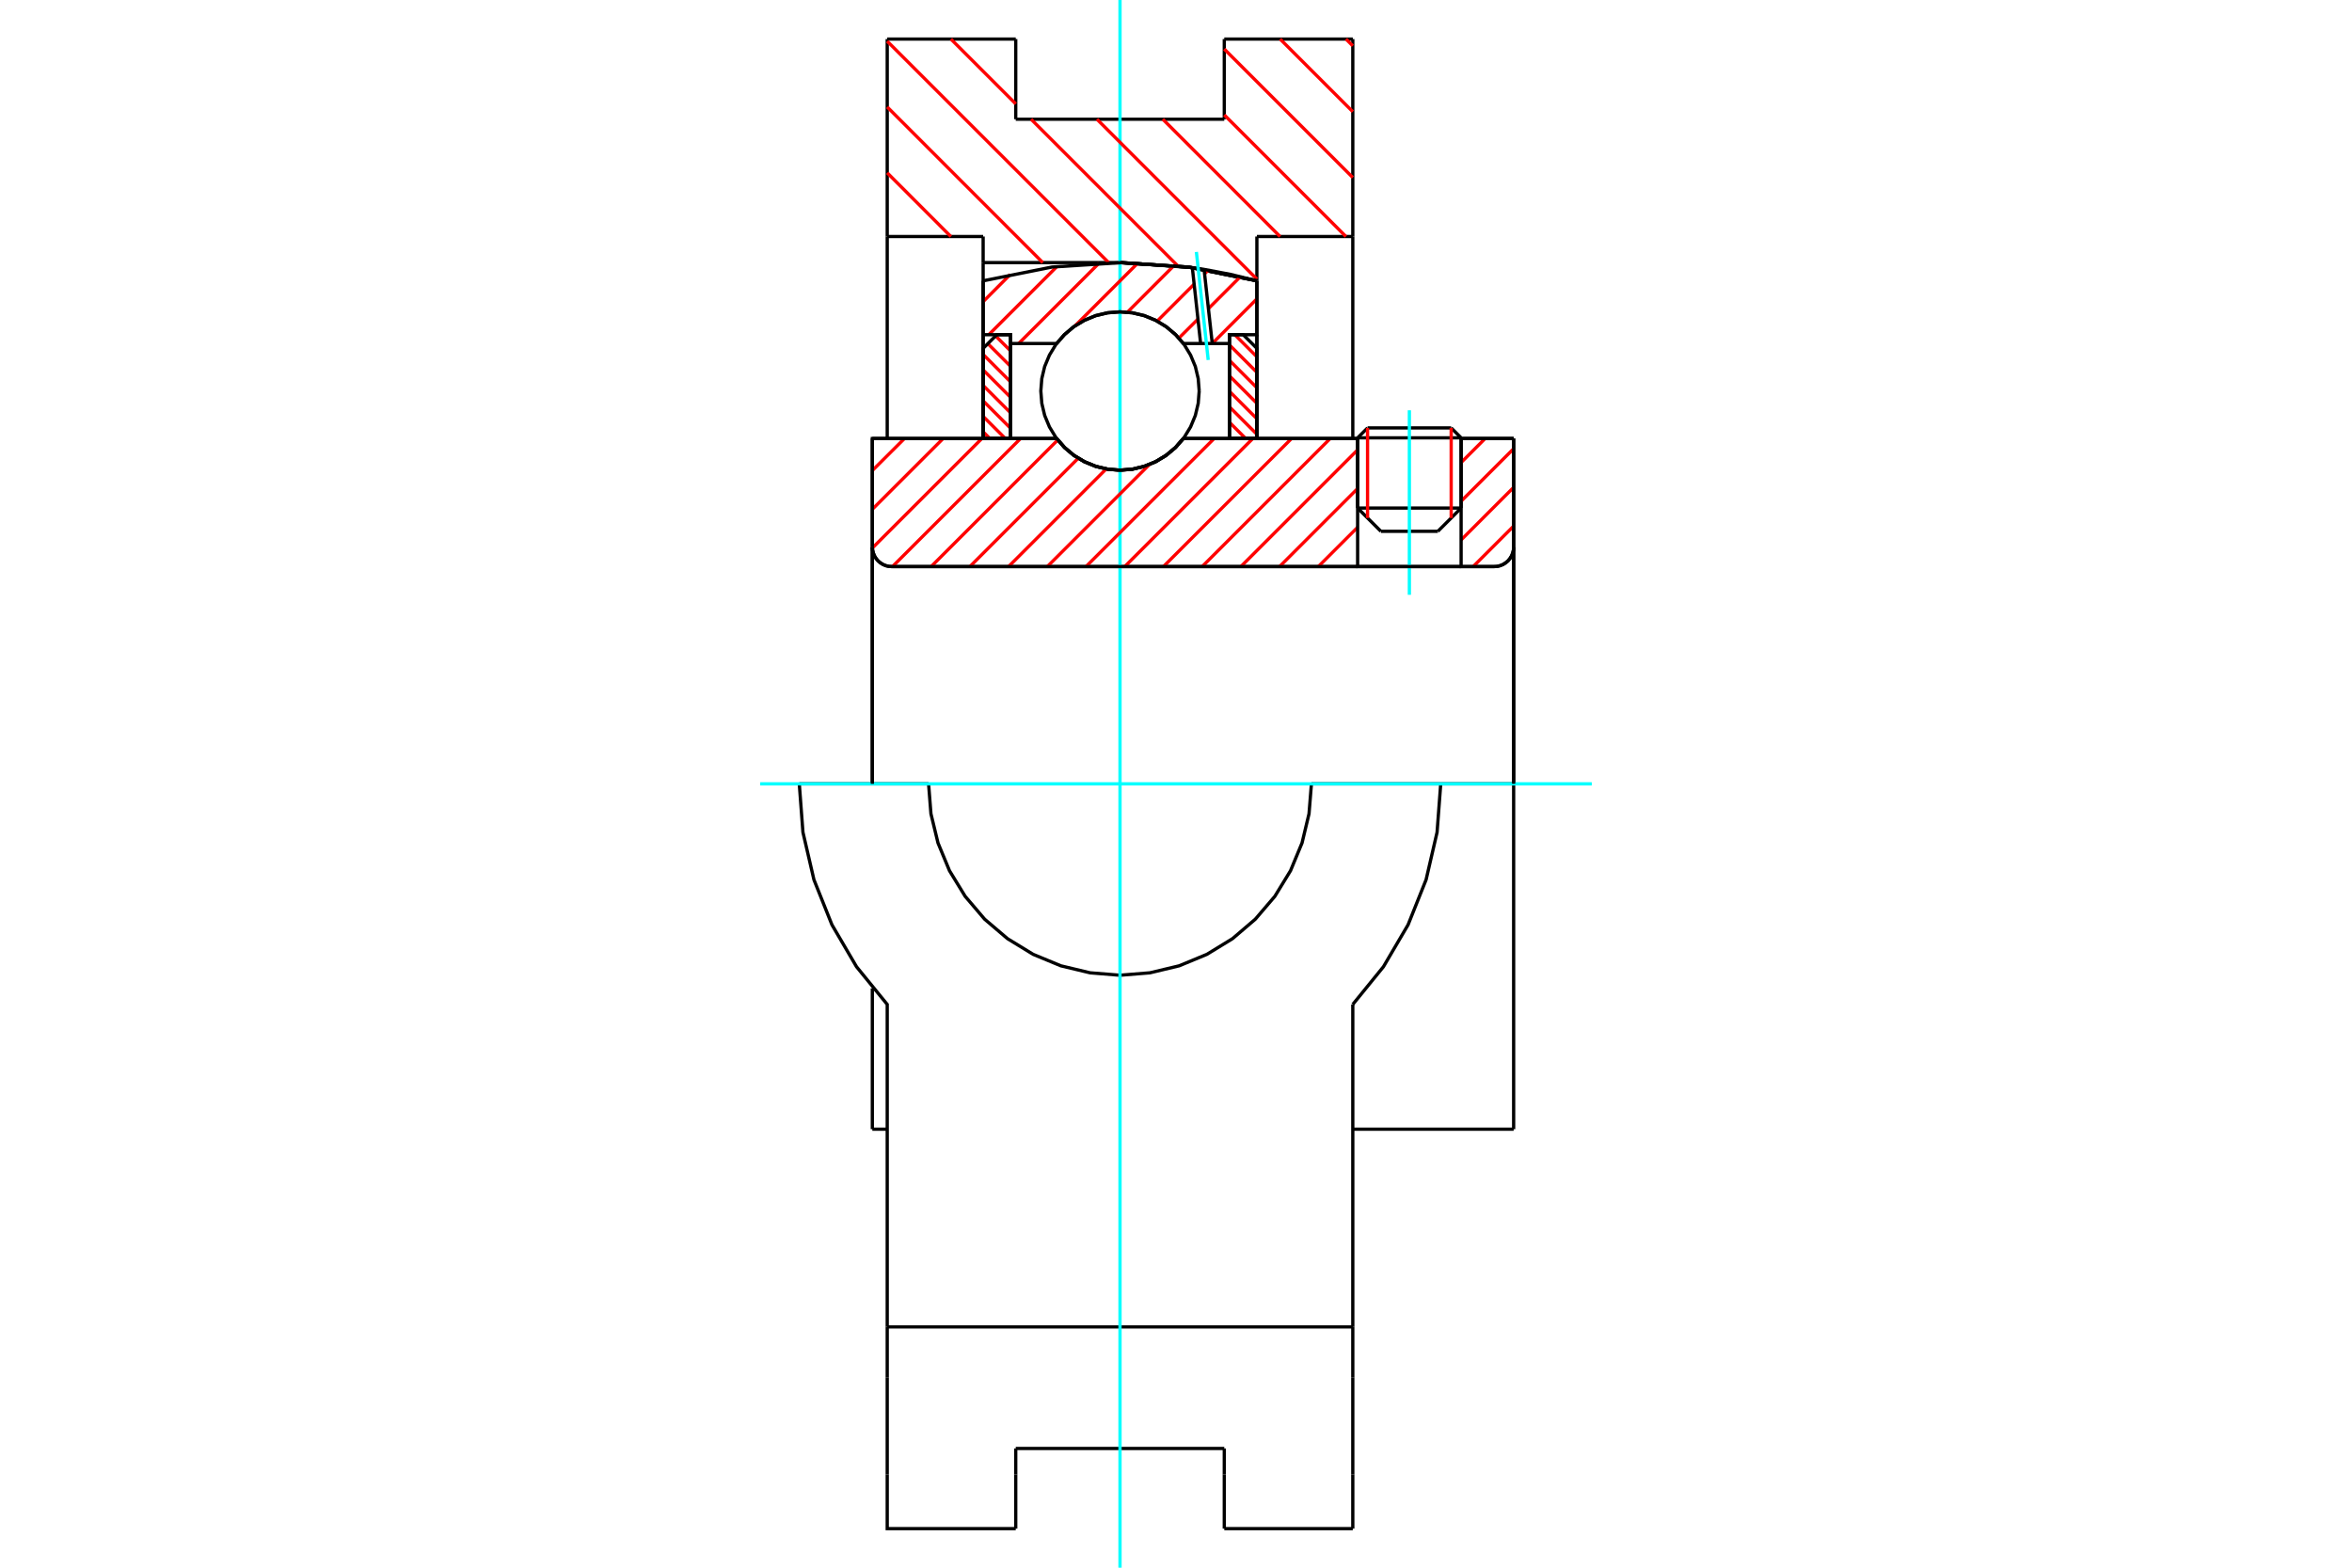 <?xml version="1.0" standalone="no"?>
<!DOCTYPE svg PUBLIC "-//W3C//DTD SVG 1.1//EN"
	"http://www.w3.org/Graphics/SVG/1.1/DTD/svg11.dtd">
<svg xmlns="http://www.w3.org/2000/svg" height="100%" width="100%" viewBox="0 0 36000 24000">
	<rect x="-1800" y="-1200" width="39600" height="26400" style="fill:#FFF"/>
	<g style="fill:none; fill-rule:evenodd" transform="matrix(1 0 0 1 0 0)">
		<g style="fill:none; stroke:#000; stroke-width:50; shape-rendering:geometricPrecision">
			<line x1="22364" y1="6703" x2="20780" y2="6703"/>
			<line x1="20932" y1="6551" x2="22212" y2="6551"/>
			<line x1="20780" y1="7778" x2="22364" y2="7778"/>
			<line x1="22008" y1="8134" x2="21136" y2="8134"/>
			<polyline points="22869,8674 22916,8671 22961,8660 23005,8642 23045,8617 23081,8587 23111,8551 23136,8511 23154,8467 23165,8422 23168,8375"/>
			<line x1="23168" y1="6713" x2="23168" y2="8375"/>
			<line x1="22364" y1="6713" x2="23168" y2="6713"/>
			<line x1="18113" y1="6713" x2="20780" y2="6713"/>
			<polyline points="16173,6713 16297,6854 16440,6974 16601,7070 16774,7140 16956,7183 17143,7198 17330,7183 17512,7140 17685,7070 17845,6974 17989,6854 18113,6713"/>
			<line x1="13352" y1="6713" x2="16173" y2="6713"/>
			<line x1="13352" y1="8375" x2="13352" y2="6713"/>
			<polyline points="13352,8375 13356,8422 13367,8467 13385,8511 13410,8551 13440,8587 13476,8617 13516,8642 13559,8660 13605,8671 13652,8674"/>
			<line x1="22869" y1="8674" x2="13652" y2="8674"/>
			<line x1="23168" y1="12000" x2="22052" y2="12000"/>
			<line x1="23168" y1="8375" x2="23168" y2="12000"/>
			<line x1="23168" y1="17287" x2="23168" y2="12000"/>
			<line x1="13352" y1="17287" x2="13352" y2="15131"/>
			<line x1="13352" y1="8375" x2="13352" y2="12000"/>
			<line x1="20932" y1="6551" x2="20780" y2="6703"/>
			<line x1="22364" y1="6703" x2="22212" y2="6551"/>
			<line x1="22008" y1="8134" x2="22364" y2="7778"/>
			<line x1="20780" y1="7778" x2="21136" y2="8134"/>
			<line x1="20780" y1="6703" x2="20780" y2="7778"/>
			<line x1="22364" y1="7778" x2="22364" y2="6703"/>
			<line x1="20706" y1="17287" x2="23168" y2="17287"/>
			<line x1="13352" y1="17287" x2="13580" y2="17287"/>
			<line x1="20706" y1="598" x2="20706" y2="3621"/>
			<line x1="18739" y1="598" x2="20706" y2="598"/>
			<line x1="18739" y1="1825" x2="18739" y2="598"/>
			<line x1="15547" y1="1825" x2="18739" y2="1825"/>
			<line x1="15547" y1="598" x2="15547" y2="1825"/>
			<line x1="13580" y1="598" x2="15547" y2="598"/>
			<line x1="13580" y1="3621" x2="13580" y2="598"/>
			<line x1="15048" y1="3621" x2="13580" y2="3621"/>
			<line x1="15048" y1="4020" x2="15048" y2="3621"/>
			<line x1="17143" y1="4020" x2="15048" y2="4020"/>
			<polyline points="19238,4299 18200,4090 17143,4020"/>
			<line x1="19238" y1="3621" x2="19238" y2="4299"/>
			<line x1="20706" y1="3621" x2="19238" y2="3621"/>
			<line x1="22052" y1="12000" x2="20073" y2="12000"/>
			<line x1="14213" y1="12000" x2="12234" y2="12000"/>
			<polyline points="14213,12000 14249,12458 14357,12905 14533,13330 14773,13722 15071,14072 15421,14370 15813,14610 16238,14786 16685,14893 17143,14930 17601,14893 18048,14786 18473,14610 18865,14370 19214,14072 19513,13722 19753,13330 19929,12905 20036,12458 20073,12000"/>
			<polyline points="12234,12000 12290,12742 12458,13467 12734,14158 13110,14800 13580,15377 13580,20314"/>
			<line x1="20706" y1="20314" x2="13580" y2="20314"/>
			<line x1="20706" y1="15377" x2="20706" y2="20314"/>
			<polyline points="20706,15377 21175,14800 21552,14158 21828,13467 21996,12742 22052,12000"/>
			<line x1="20706" y1="21086" x2="20706" y2="20314"/>
			<line x1="20706" y1="22571" x2="20706" y2="21086"/>
			<line x1="20706" y1="23402" x2="20706" y2="22571"/>
			<line x1="20706" y1="3621" x2="20706" y2="6713"/>
			<line x1="19238" y1="4299" x2="19238" y2="6713"/>
			<line x1="15048" y1="6713" x2="15048" y2="4020"/>
			<line x1="13580" y1="6713" x2="13580" y2="3621"/>
			<line x1="15547" y1="22571" x2="15547" y2="22175"/>
			<line x1="15547" y1="23402" x2="15547" y2="22571"/>
			<line x1="15547" y1="22175" x2="18739" y2="22175"/>
			<line x1="18739" y1="22571" x2="18739" y2="23402"/>
			<line x1="18739" y1="22175" x2="18739" y2="22571"/>
			<line x1="13580" y1="21086" x2="13580" y2="22571"/>
			<line x1="18739" y1="23402" x2="20706" y2="23402"/>
			<polyline points="13580,22571 13580,23402 15547,23402"/>
			<line x1="13580" y1="21086" x2="13580" y2="20314"/>
			<polyline points="19238,4299 18200,4090 17143,4020"/>
		</g>
		<g style="fill:none; stroke:#0FF; stroke-width:50; shape-rendering:geometricPrecision">
			<line x1="21572" y1="9106" x2="21572" y2="6281"/>
			<line x1="11636" y1="12000" x2="24364" y2="12000"/>
			<line x1="17143" y1="24000" x2="17143" y2="0"/>
		</g>
		<g style="fill:none; stroke:#F00; stroke-width:50; shape-rendering:geometricPrecision">
			<line x1="20602" y1="598" x2="20706" y2="702"/>
			<line x1="19594" y1="598" x2="20706" y2="1710"/>
			<line x1="18739" y1="751" x2="20706" y2="2718"/>
			<line x1="18739" y1="1759" x2="20601" y2="3621"/>
			<line x1="17798" y1="1825" x2="19593" y2="3621"/>
			<line x1="16790" y1="1825" x2="19238" y2="4273"/>
			<line x1="14555" y1="598" x2="15547" y2="1590"/>
			<line x1="15782" y1="1825" x2="18030" y2="4073"/>
			<line x1="13580" y1="631" x2="16969" y2="4020"/>
			<line x1="13580" y1="1638" x2="15961" y2="4020"/>
			<line x1="13580" y1="2646" x2="14554" y2="3621"/>
		</g>
		<g style="fill:none; stroke:#000; stroke-width:50; shape-rendering:geometricPrecision">
			<polyline points="19238,4299 18200,4090 17143,4020"/>
		</g>
		<g style="fill:none; stroke:#F00; stroke-width:50; shape-rendering:geometricPrecision">
			<line x1="22212" y1="6551" x2="22212" y2="7930"/>
			<line x1="20932" y1="7930" x2="20932" y2="6551"/>
			<line x1="15048" y1="6611" x2="15150" y2="6713"/>
			<line x1="15048" y1="6374" x2="15387" y2="6713"/>
			<line x1="15048" y1="6137" x2="15467" y2="6556"/>
			<line x1="15048" y1="5900" x2="15467" y2="6319"/>
			<line x1="15048" y1="5663" x2="15467" y2="6082"/>
			<line x1="15048" y1="5426" x2="15467" y2="5845"/>
			<line x1="15120" y1="5261" x2="15467" y2="5608"/>
			<line x1="15239" y1="5143" x2="15467" y2="5371"/>
			<line x1="15457" y1="5124" x2="15467" y2="5134"/>
		</g>
		<g style="fill:none; stroke:#000; stroke-width:50; shape-rendering:geometricPrecision">
			<polyline points="15467,6713 15467,5124 15258,5124 15048,5333 15048,6713 15467,6713"/>
		</g>
		<g style="fill:none; stroke:#F00; stroke-width:50; shape-rendering:geometricPrecision">
			<line x1="18899" y1="5124" x2="19238" y2="5463"/>
			<line x1="18819" y1="5281" x2="19238" y2="5700"/>
			<line x1="18819" y1="5518" x2="19238" y2="5937"/>
			<line x1="18819" y1="5755" x2="19238" y2="6174"/>
			<line x1="18819" y1="5992" x2="19238" y2="6411"/>
			<line x1="18819" y1="6229" x2="19238" y2="6648"/>
			<line x1="18819" y1="6466" x2="19066" y2="6713"/>
			<line x1="18819" y1="6703" x2="18829" y2="6713"/>
		</g>
		<g style="fill:none; stroke:#000; stroke-width:50; shape-rendering:geometricPrecision">
			<polyline points="18819,6713 18819,5124 19028,5124 19238,5333 19238,6713 18819,6713"/>
			<polyline points="18355,5986 18340,5796 18296,5611 18223,5436 18124,5273 18000,5129 17855,5005 17693,4906 17517,4833 17333,4789 17143,4774 16953,4789 16768,4833 16593,4906 16431,5005 16286,5129 16162,5273 16063,5436 15990,5611 15946,5796 15931,5986 15946,6175 15990,6360 16063,6536 16162,6698 16286,6843 16431,6966 16593,7066 16768,7139 16953,7183 17143,7198 17333,7183 17517,7139 17693,7066 17855,6966 18000,6843 18124,6698 18223,6536 18296,6360 18340,6175 18355,5986"/>
		</g>
		<g style="fill:none; stroke:#F00; stroke-width:50; shape-rendering:geometricPrecision">
			<line x1="19238" y1="4575" x2="18555" y2="5259"/>
			<line x1="18982" y1="4239" x2="18496" y2="4725"/>
			<line x1="18336" y1="4885" x2="18044" y2="5176"/>
			<line x1="18493" y1="4136" x2="18438" y2="4191"/>
			<line x1="18277" y1="4351" x2="17712" y2="4916"/>
			<line x1="17969" y1="4066" x2="17256" y2="4780"/>
			<line x1="17415" y1="4028" x2="16454" y2="4989"/>
			<line x1="16823" y1="4028" x2="15592" y2="5259"/>
			<line x1="16178" y1="4080" x2="15134" y2="5124"/>
			<line x1="15463" y1="4202" x2="15048" y2="4618"/>
		</g>
		<g style="fill:none; stroke:#000; stroke-width:50; shape-rendering:geometricPrecision">
			<polyline points="15048,6713 15048,5124 15048,4299"/>
			<polyline points="18250,4097 17177,4020 16103,4088 15048,4299"/>
			<polyline points="18430,4124 18340,4110 18250,4097"/>
			<polyline points="19238,4299 18836,4201 18430,4124"/>
			<polyline points="19238,4299 19238,5124 18819,5124 18819,5259 18819,6713"/>
			<polyline points="18819,5259 18555,5259 18377,5259 18113,5259 17989,5118 17845,4998 17685,4902 17512,4831 17330,4788 17143,4774 16956,4788 16774,4831 16601,4902 16440,4998 16297,5118 16173,5259 15467,5259 15467,6713"/>
			<polyline points="15467,5259 15467,5124 15048,5124"/>
			<line x1="19238" y1="5124" x2="19238" y2="6713"/>
		</g>
		<g style="fill:none; stroke:#0FF; stroke-width:50; shape-rendering:geometricPrecision">
			<line x1="18493" y1="5511" x2="18312" y2="3857"/>
		</g>
		<g style="fill:none; stroke:#000; stroke-width:50; shape-rendering:geometricPrecision">
			<line x1="18377" y1="5259" x2="18250" y2="4097"/>
			<line x1="18555" y1="5259" x2="18430" y2="4124"/>
		</g>
		<g style="fill:none; stroke:#F00; stroke-width:50; shape-rendering:geometricPrecision">
			<line x1="23168" y1="8054" x2="22548" y2="8674"/>
			<line x1="23168" y1="7461" x2="22364" y2="8266"/>
			<line x1="23168" y1="6869" x2="22364" y2="7673"/>
			<line x1="22732" y1="6713" x2="22364" y2="7081"/>
			<line x1="20780" y1="8664" x2="20770" y2="8674"/>
			<line x1="20780" y1="8072" x2="20178" y2="8674"/>
			<line x1="20780" y1="7479" x2="19585" y2="8674"/>
			<line x1="20780" y1="6887" x2="18993" y2="8674"/>
			<line x1="20361" y1="6713" x2="18400" y2="8674"/>
			<line x1="19769" y1="6713" x2="17807" y2="8674"/>
			<line x1="19176" y1="6713" x2="17215" y2="8674"/>
			<line x1="18584" y1="6713" x2="16622" y2="8674"/>
			<line x1="17594" y1="7110" x2="16030" y2="8674"/>
			<line x1="16932" y1="7179" x2="15437" y2="8674"/>
			<line x1="16504" y1="7015" x2="14845" y2="8674"/>
			<line x1="16191" y1="6735" x2="14252" y2="8674"/>
			<line x1="15621" y1="6713" x2="13660" y2="8674"/>
			<line x1="15029" y1="6713" x2="13353" y2="8389"/>
			<line x1="14436" y1="6713" x2="13352" y2="7797"/>
			<line x1="13844" y1="6713" x2="13352" y2="7204"/>
		</g>
		<g style="fill:none; stroke:#000; stroke-width:50; shape-rendering:geometricPrecision">
			<line x1="23168" y1="12000" x2="23168" y2="6713"/>
			<polyline points="22869,8674 22916,8671 22961,8660 23005,8642 23045,8617 23081,8587 23111,8551 23136,8511 23154,8467 23165,8422 23168,8375"/>
			<polyline points="22869,8674 22364,8674 22364,6713"/>
			<polyline points="22364,8674 20780,8674 20780,6713"/>
			<line x1="20780" y1="8674" x2="13652" y2="8674"/>
			<polyline points="13352,8375 13356,8422 13367,8467 13385,8511 13410,8551 13440,8587 13476,8617 13516,8642 13559,8660 13605,8671 13652,8674"/>
			<polyline points="13352,8375 13352,6713 13771,6713 16173,6713 16297,6854 16440,6974 16601,7070 16774,7140 16956,7183 17143,7198 17330,7183 17512,7140 17685,7070 17845,6974 17989,6854 18113,6713 20780,6713"/>
			<line x1="22364" y1="6713" x2="23168" y2="6713"/>
			<line x1="13352" y1="12000" x2="13352" y2="8375"/>
		</g>
	</g>
</svg>
